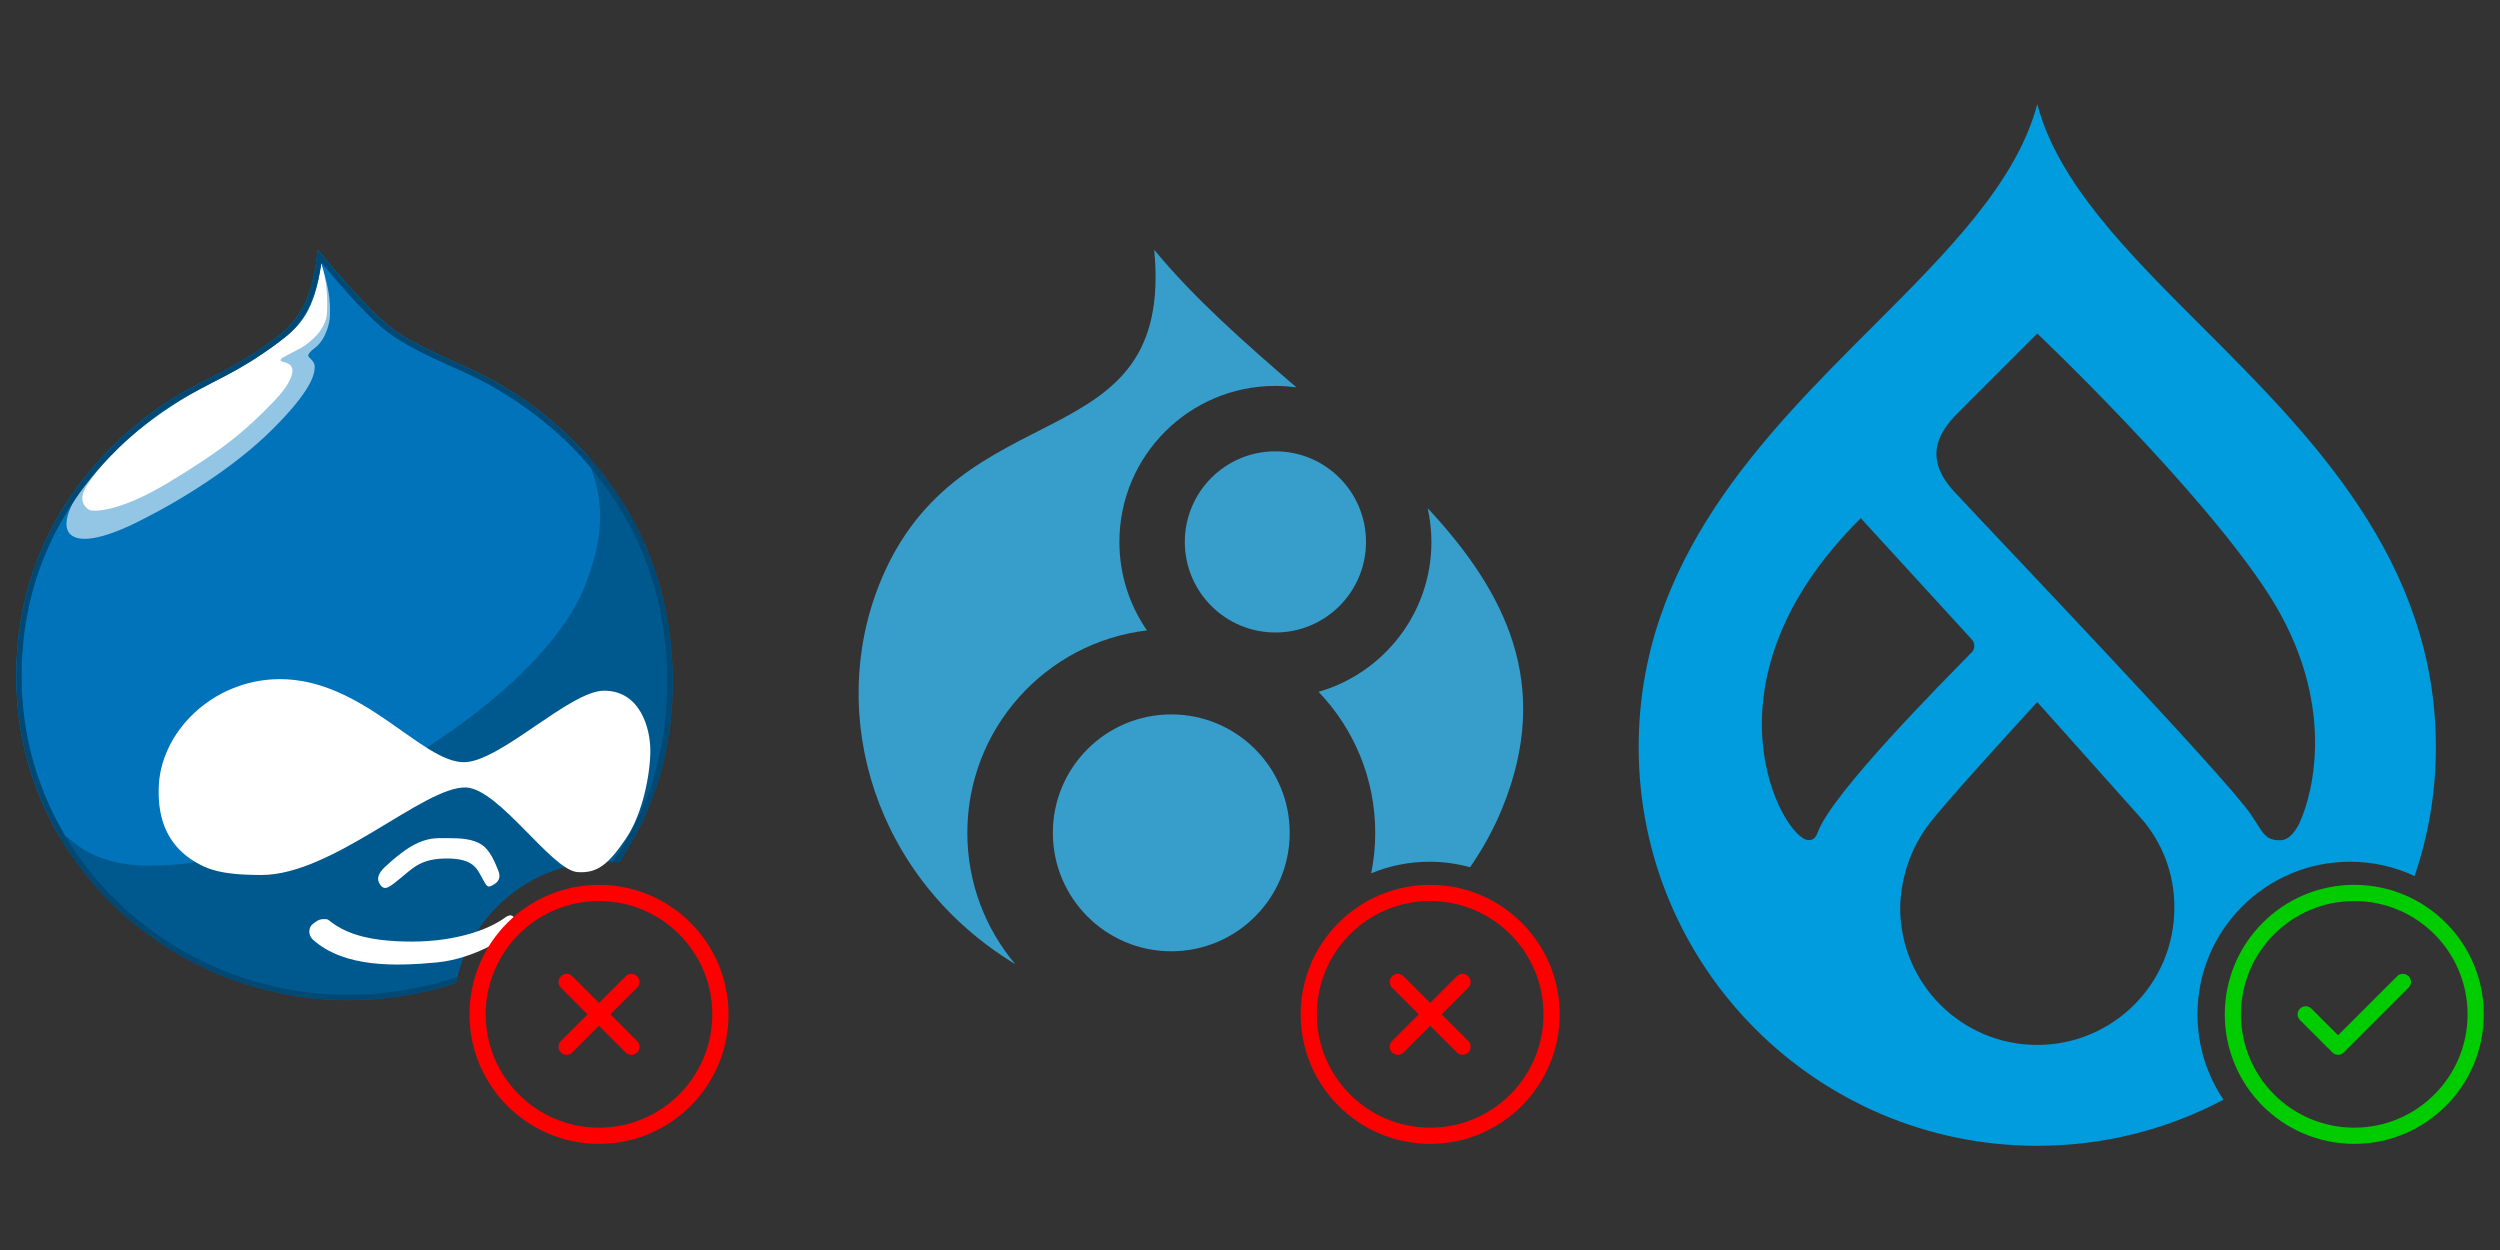 <svg xmlns="http://www.w3.org/2000/svg" xmlns:xlink="http://www.w3.org/1999/xlink" id="Layer_1" x="0px" y="0px" width="800px" height="400px" viewBox="140 340 800 400" xml:space="preserve"><rect x="140" y="340" width="800" height="400" fill="#333333" stroke="none"/><g>	<path fill="#00598E" d="M333.704,615.753c1.472,0,2.925,0.078,4.364,0.204c10.824-15.841,17.227-35.38,17.227-57.682  c0-61.318-45.34-89.077-52.742-93.704c-12.276-7.648-23.811-10.641-35.408-18.258c-7.156-4.873-17.118-16.409-25.446-26.372  c-1.605,15.977-6.478,22.455-12.029,27.08c-11.782,9.253-19.185,12.029-29.363,17.582c-8.574,4.38-55.055,32.139-55.055,91.82  c0,59.683,50.212,103.635,105.946,103.635c12.049,0,23.752-1.896,34.699-5.48C290.517,632.409,310.164,615.753,333.704,615.753z"></path>	<path fill="#FFFFFF" d="M283.738,608.209c3.701,0,7.648,0.249,10.424,2.099c2.777,1.851,4.38,6.013,5.305,8.328  c0.926,2.312,0,3.7-1.849,4.627c-1.604,0.925-1.852,0.462-3.456-2.53c-1.603-2.992-3.022-6.015-11.103-6.015  c-8.081,0-10.642,2.776-14.558,6.015c-3.918,3.238-5.306,4.38-6.724,2.53c-1.419-1.852-0.925-3.702,1.603-6.017  c2.53-2.312,6.724-6.014,10.642-7.648C277.939,607.963,280.037,608.209,283.738,608.209L283.738,608.209z"></path>	<path fill="#FFFFFF" d="M245.369,634.582c4.627,3.701,11.567,6.724,26.371,6.724s25.2-4.195,29.826-7.649  c2.098-1.604,3.022-0.248,3.239,0.678c0.216,0.926,0.678,2.314-0.927,3.949c-1.171,1.171-11.782,8.573-24.304,9.715  c-12.522,1.143-29.363,1.85-39.541-7.402c-1.604-1.603-1.172-3.947,0-4.874c1.172-0.924,2.097-1.604,3.454-1.604  C244.844,634.118,244.659,634.118,245.369,634.582L245.369,634.582z"></path>	<path fill="#0073BA" d="M188.678,617.001c17.582-0.246,20.82-3.238,36.334-10.18c83.74-37.474,99.254-71.709,102.246-79.575  c2.993-7.865,7.402-20.603,2.776-34.699c-0.895-2.714-1.542-4.904-2.004-6.663c-11.135-12.43-22.176-19.246-25.509-21.313  c-12.028-7.648-23.841-10.641-35.408-18.258c-7.155-4.627-17.118-16.409-25.446-26.372c-1.603,15.977-6.23,22.67-12.028,27.08  c-11.783,9.253-19.185,12.029-29.364,17.582c-8.575,4.595-55.086,32.108-55.086,91.788c0,19.063,5.119,36.521,13.91,51.448  l2.283-0.092C166.225,612.128,173.874,617.246,188.678,617.001z"></path>	<path fill="#93C5E4" d="M242.809,424.538c3.238,9.5,2.775,14.342,2.775,16.409c0,2.066-1.172,7.649-4.873,10.425  c-1.604,1.172-2.098,2.097-2.098,2.313c0,0.925,2.098,1.604,2.098,3.701c0,2.529-1.172,7.649-13.417,19.894  c-12.246,12.245-29.856,23.133-43.49,29.856c-13.633,6.724-20.109,6.231-21.96,2.991c-1.851-3.238,0.678-10.425,9.253-19.894  c8.575-9.468,35.624-23.132,35.624-23.132l33.773-23.595l1.851-9.006"></path>	<path fill="#FFFFFF" d="M242.809,424.291c-2.098,15.268-6.724,19.894-12.955,24.735c-10.425,7.866-20.603,12.709-22.886,13.88  c-6.014,3.023-27.758,15.052-39.108,32.385c-3.455,5.306,0,7.403,0.678,7.866c0.679,0.463,8.574,1.388,25.445-8.79  c16.871-10.179,24.305-16.163,33.805-26.094c5.089-5.305,5.798-8.327,5.798-9.715c0-1.605-1.172-2.313-3.022-2.776  c-0.925-0.247-1.172-0.68,0-1.388c1.172-0.709,5.984-3.022,7.156-3.948s6.724-4.626,6.939-10.642  C244.875,433.79,244.444,429.627,242.809,424.291L242.809,424.291z"></path>	<path fill="#FFFFFF" d="M190.776,592.479c0.246-18.043,17.117-34.914,38.399-35.159c27.081-0.25,45.803,26.832,59.466,26.584  c11.566-0.246,33.773-22.883,44.661-22.883c11.567,0,14.805,12.027,14.805,19.185c0,7.153-2.312,20.109-7.864,28.221  c-5.552,8.109-9.006,11.104-15.483,10.64c-8.328-0.677-24.983-26.587-35.624-27.081c-13.417-0.462-42.564,28.007-65.45,28.007  c-13.879,0-18.043-2.097-22.669-5.09C193.983,610.062,190.529,602.659,190.776,592.479L190.776,592.479z"></path>	<path fill="none" d="M333.704,615.753c1.438,0,2.857,0.076,4.264,0.197c10.829-15.846,17.234-35.394,17.234-57.706  c0-33.65-13.664-57.215-27.234-72.359c0.493,1.759,1.171,3.948,2.035,6.663c4.626,14.126,0.248,26.833-2.775,34.699  c-3.022,7.866-18.506,42.102-102.247,79.575c-15.482,6.941-18.752,9.934-36.333,10.18c-14.805,0.245-22.454-4.873-27.296-9.253  l-2.283,0.092c18.723,31.831,54.1,52.187,92.037,52.187c12.091,0,23.831-1.905,34.806-5.51  C290.555,632.378,310.187,615.753,333.704,615.753z"></path>	<path fill="#FF0000" d="M585.469,652.402c1.004-1.021,2.655-1.021,3.659,0l8.53,8.531l8.531-8.531c1.004-1.021,2.654-1.021,3.658,0  c1.021,1.003,1.021,2.655,0,3.658l-8.531,8.531l8.531,8.53c1.021,1.005,1.021,2.655,0,3.658c-1.004,1.021-2.654,1.021-3.658,0  l-8.531-8.53l-8.53,8.53c-1.004,1.021-2.655,1.021-3.659,0c-1.021-1.003-1.021-2.653,0-3.658l8.531-8.53l-8.531-8.531  C584.448,655.058,584.448,653.405,585.469,652.402z M639.1,664.592c0,22.89-18.552,41.441-41.441,41.441  s-41.441-18.552-41.441-41.441s18.552-41.44,41.441-41.44S639.1,641.702,639.1,664.592z M597.658,628.33  c-20.024,0-36.261,16.238-36.261,36.262c0,20.024,16.236,36.261,36.261,36.261s36.261-16.236,36.261-36.261  C633.919,644.568,617.683,628.33,597.658,628.33z"></path>	<path fill="#FF0000" d="M319.49,652.402c1.004-1.021,2.655-1.021,3.659,0l8.531,8.531l8.531-8.531c1.003-1.021,2.654-1.021,3.658,0  c1.02,1.003,1.02,2.655,0,3.658l-8.531,8.531l8.531,8.53c1.02,1.005,1.02,2.655,0,3.658c-1.004,1.021-2.655,1.021-3.658,0  l-8.531-8.53l-8.531,8.53c-1.004,1.021-2.655,1.021-3.659,0c-1.02-1.003-1.02-2.653,0-3.658l8.532-8.53l-8.532-8.531  C318.47,655.058,318.47,653.405,319.49,652.402z M373.121,664.592c0,22.89-18.551,41.441-41.441,41.441  c-22.89,0-41.441-18.552-41.441-41.441s18.551-41.44,41.441-41.44C354.569,623.151,373.121,641.702,373.121,664.592z   M331.68,628.33c-20.024,0-36.261,16.238-36.261,36.262c0,20.024,16.236,36.261,36.261,36.261c20.024,0,36.26-16.236,36.26-36.261  C367.94,644.568,351.704,628.33,331.68,628.33z"></path>	<path fill="#00CC00" d="M890.019,676.78c-1.004,1.021-2.655,1.021-3.659,0l-10.36-10.359c-1.019-1.004-1.019-2.655,0-3.658  c1.004-1.021,2.655-1.021,3.658,0l8.531,8.53l18.891-18.891c1.005-1.021,2.655-1.021,3.659,0c1.021,1.003,1.021,2.655,0,3.658  L890.019,676.78z M934.811,664.592c0,22.89-18.552,41.441-41.442,41.441c-22.889,0-41.439-18.552-41.439-41.441  s18.551-41.44,41.439-41.44C916.259,623.151,934.811,641.702,934.811,664.592z M893.368,628.33  c-20.022,0-36.26,16.238-36.26,36.262c0,20.024,16.237,36.261,36.26,36.261c20.025,0,36.261-16.236,36.261-36.261  C929.629,644.568,913.394,628.33,893.368,628.33z"></path>	<path fill="#009CDE" d="M843.187,664.592c0-26.973,21.866-48.839,48.838-48.839c7.379,0,14.371,1.646,20.642,4.575  c4.413-12.925,6.811-26.783,6.812-41.202c0-0.015,0-0.026,0-0.04c0-59.75-39.877-99.595-75.064-134.747  c-23.454-23.445-45.831-45.792-52.49-70.997c-6.661,25.205-29.042,47.551-52.492,70.997  c-35.174,35.152-75.058,74.991-75.058,134.747c-0.01,70.445,57.088,127.561,127.531,127.571  c21.538,0.005,41.825-5.339,59.62-14.761C846.261,684.102,843.187,674.706,843.187,664.592z M768.364,470.284  c6.012-6.021,23.559-23.558,23.559-23.558s52.32,49.641,74.115,83.559c21.792,33.92,14.281,63.271,9.854,72.953  c-0.945,2.07-3.093,5.522-5.986,5.629c-5.161,0.187-5.71-2.459-9.523-8.104c-8.375-12.389-81.447-88.76-95.116-103.532  C753.244,484.241,763.574,475.084,768.364,470.284z M718.587,608.808c-7.818-0.267-36.684-50.018,16.864-102.989l35.434,38.706  c1.191,1.175,1.202,3.095,0.027,4.283c-0.084,0.085-0.173,0.163-0.264,0.238c-8.454,8.67-44.494,44.812-48.974,57.31  C720.75,608.934,719.399,608.835,718.587,608.808z M791.927,674.38c-24.228,0-43.867-19.642-43.867-43.868v-0.002  c0.161-10.638,4.027-20.884,10.934-28.976c7.909-9.673,32.927-36.879,32.927-36.879s24.636,27.606,32.871,36.787  c7.172,7.974,11.097,18.341,11.004,29.067C835.795,654.738,816.155,674.38,791.927,674.38z"></path>	<g>		<path fill="#379ECC" d="M561.939,561.382c11.228,11.726,18.139,27.612,18.139,45.125c0,4.434-0.449,8.761-1.292,12.945   c5.749-2.379,12.047-3.699,18.655-3.699c4.496,0,8.845,0.62,12.979,1.758c4.157-6,7.657-12.381,10.365-19.037   c16.008-39.36,1.103-68.99-23.92-95.851c0.762,3.478,1.19,7.082,1.19,10.787C598.056,536.189,582.78,555.392,561.939,561.382z"></path>		<path fill="#379ECC" d="M519.14,513.41c0,16.01,12.985,28.989,28.995,28.989c16.008,0,28.985-12.979,28.985-28.989   c0-16.007-12.978-28.986-28.985-28.986C532.125,484.424,519.14,497.403,519.14,513.41z"></path>		<path fill="#379ECC" d="M507.025,541.726c-5.556-8.05-8.817-17.802-8.817-28.316c0-27.567,22.349-49.918,49.927-49.918   c2.275,0,4.513,0.167,6.703,0.463c-16.332-14.095-32.628-28.389-45.489-44.019c6.569,68.441-62.333,43.572-87.805,106.64   c-17.092,42.314-1.687,94.624,43.345,121.959c-9.574-11.354-15.342-26.013-15.342-42.027   C449.546,573.1,474.655,545.574,507.025,541.726z"></path>		<path fill="#379ECC" d="M514.814,568.61c-20.937,0-37.902,16.968-37.902,37.896c0,20.93,16.966,37.901,37.902,37.901   c20.925,0,37.893-16.972,37.893-37.901C552.707,585.578,535.74,568.61,514.814,568.61z"></path>	</g>	<path fill="#004975" d="M286.352,652.609c-11.08,3.75-22.943,5.721-35.184,5.721c-13.51,0-26.772-2.591-39.418-7.679  c-12.43-4.997-23.596-12.152-33.249-21.283c-20.388-19.245-31.583-45.152-31.583-72.977c0-24.766,8.05-46.788,23.902-65.448  c12.122-14.249,25.2-22.146,30.227-24.859c2.468-1.327,4.749-2.53,6.97-3.67c6.972-3.579,13.573-6.971,22.64-14.064  c4.843-3.672,9.993-9.501,12.183-24.275c7.65,9.1,16.501,19.308,23.287,23.688c6.015,3.979,12.183,6.754,18.136,9.438  c5.645,2.53,11.474,5.182,17.241,8.852l0.216,0.124c16.932,10.518,25.939,21.775,28.9,25.445  c15.175,19,22.886,41.392,22.886,66.622c0,14.618-2.775,28.438-8.266,41.084c-2.539,5.829-5.629,11.33-9.23,16.483  c0.667,0.031,1.328,0.083,1.988,0.141c10.831-15.846,17.237-35.395,17.237-57.708c0-33.65-13.665-57.215-27.235-72.359  c-11.135-12.46-22.176-19.246-25.508-21.313c-12.028-7.648-23.811-10.641-35.408-18.258c-7.155-4.627-17.118-16.409-25.446-26.372  c-1.603,15.977-6.23,22.67-12.028,27.08c-11.782,9.253-19.185,12.029-29.363,17.582c-8.544,4.595-55.055,32.108-55.055,91.788  c0,19.063,5.119,36.521,13.91,51.448c18.722,31.831,54.1,52.187,92.037,52.187c12.079,0,23.807-1.902,34.772-5.499  C286.043,653.883,286.191,653.244,286.352,652.609z"></path></g></svg>